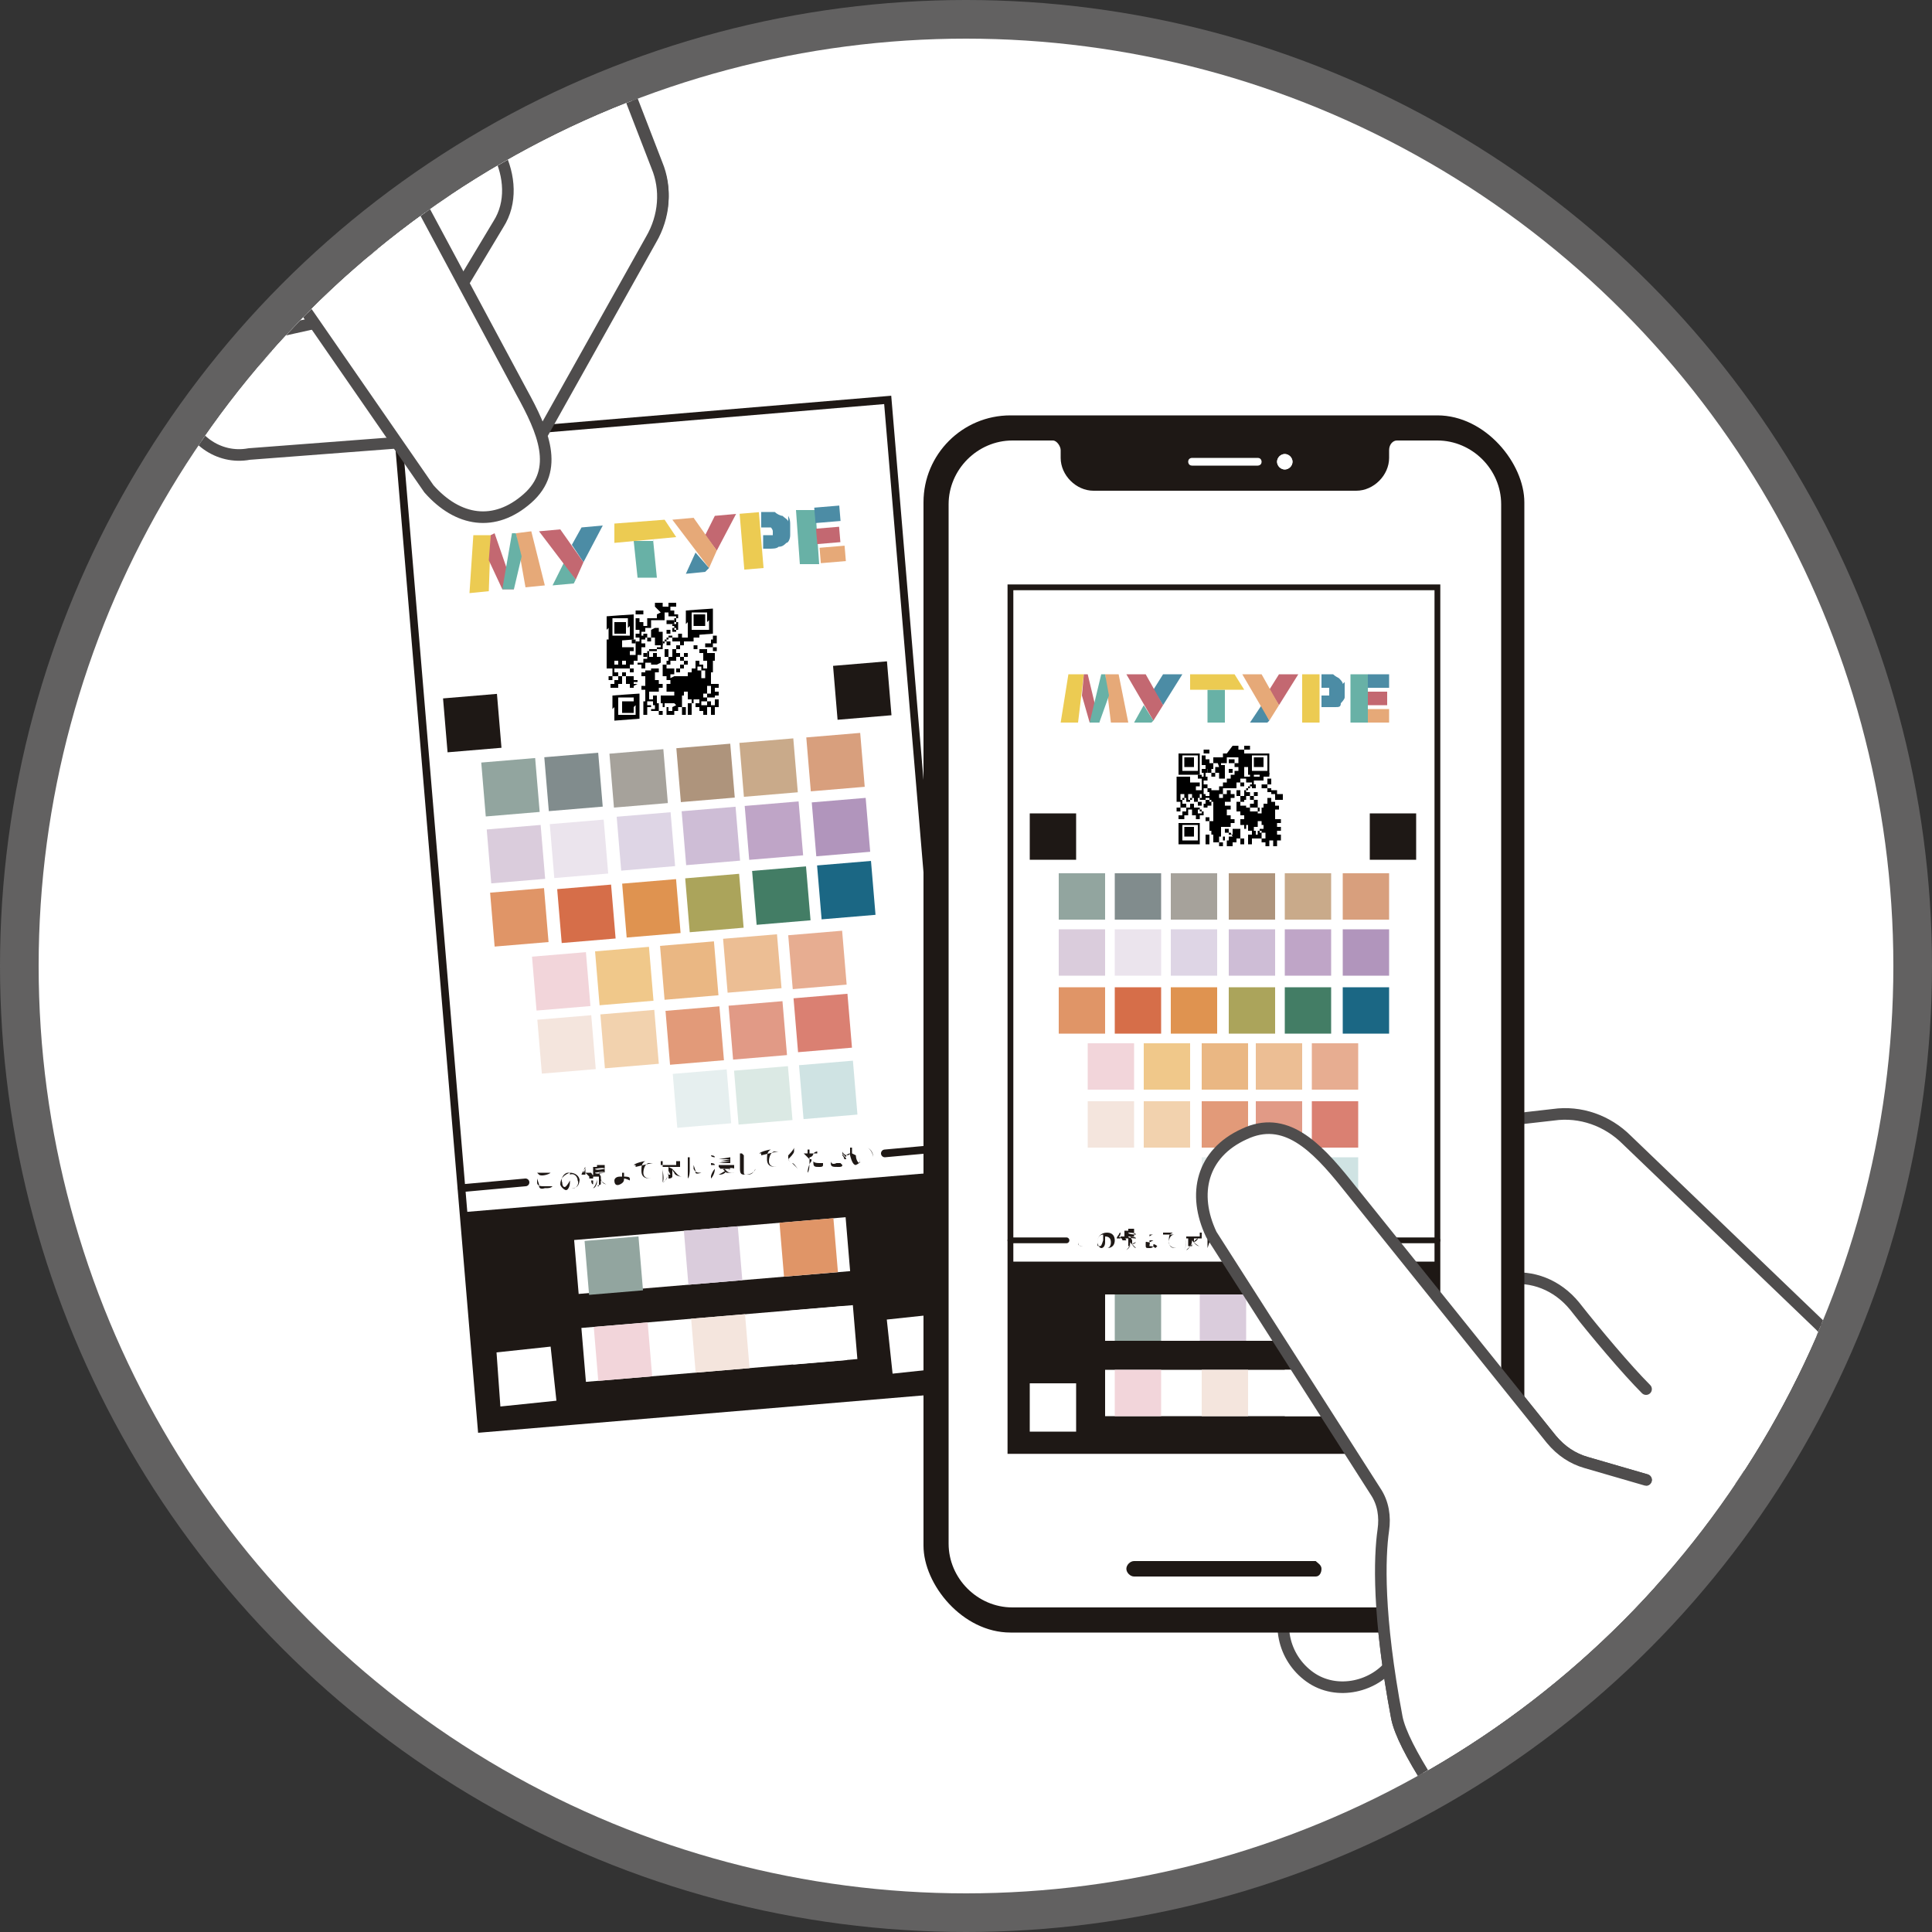 <?xml version="1.0" encoding="UTF-8"?>
<svg xmlns="http://www.w3.org/2000/svg" xmlns:xlink="http://www.w3.org/1999/xlink" version="1.1" viewBox="0 0 100 100">
  <rect x="0" y="0" width="100" height="100" fill="#333333" stroke="none"/>
  <defs>
    <style>
      .cls-1, .cls-2, .cls-3, .cls-4, .cls-5, .cls-6 {
        fill: none;
      }

      .cls-7 {
        fill: #ded5e5;
      }

      .cls-8 {
        fill: #e7ad91;
      }

      .cls-9 {
        fill: #f2d2ae;
      }

      .cls-10 {
        fill: #437d65;
      }

      .cls-11 {
        fill: #92a59f;
      }

      .cls-12 {
        fill: #1e1815;
      }

      .cls-13 {
        fill: #aba45b;
      }

      .cls-14 {
        fill: #d89f7d;
      }

      .cls-2, .cls-15, .cls-16, .cls-5, .cls-6 {
        stroke-linecap: round;
        stroke-linejoin: round;
      }

      .cls-2, .cls-16 {
        stroke: #4f4d4d;
        stroke-width: .6px;
      }

      .cls-17 {
        fill: #d66e49;
      }

      .cls-18 {
        fill: #5a5b5b;
      }

      .cls-3 {
        stroke-miterlimit: 10;
        stroke-width: 0px;
      }

      .cls-3, .cls-4, .cls-15, .cls-5, .cls-6, .cls-19, .cls-20 {
        stroke: #1e1815;
      }

      .cls-4 {
        stroke-width: 0px;
      }

      .cls-4, .cls-19 {
        stroke-miterlimit: 10;
      }

      .cls-21 {
        fill: #edba3f;
      }

      .cls-22 {
        fill: #e09567;
      }

      .cls-15 {
        stroke-width: .6px;
      }

      .cls-15, .cls-23, .cls-16, .cls-19, .cls-20 {
        fill: #fff;
      }

      .cls-24 {
        fill: #b195bc;
      }

      .cls-25 {
        fill: #da8072;
      }

      .cls-26 {
        fill: #4c8ca5;
      }

      .cls-27 {
        fill: #c9aa8a;
      }

      .cls-28 {
        clip-path: url(#clippath-1);
      }

      .cls-29 {
        fill: #ebe4ed;
      }

      .cls-30 {
        fill: #68b1a6;
      }

      .cls-31 {
        fill: #a6a29b;
      }

      .cls-32 {
        fill: #f4e5dd;
      }

      .cls-33 {
        fill: #e19a86;
      }

      .cls-34 {
        fill: #ecbe94;
      }

      .cls-5, .cls-19 {
        stroke-width: .3px;
      }

      .cls-6 {
        stroke-width: .4px;
      }

      .cls-20 {
        stroke-miterlimit: 10;
        stroke-width: .4px;
      }

      .cls-35 {
        fill: #818c8d;
      }

      .cls-36 {
        fill: #e6efef;
      }

      .cls-37 {
        fill: #c36871;
      }

      .cls-38 {
        fill: #626161;
      }

      .cls-39 {
        fill: #cebdd6;
      }

      .cls-40 {
        fill: #daccdc;
      }

      .cls-41 {
        fill: #f2d5da;
      }

      .cls-42 {
        fill: #f0c88a;
      }

      .cls-43 {
        fill: #df9350;
      }

      .cls-44 {
        fill: #eab783;
      }

      .cls-45 {
        fill: #eccb52;
      }

      .cls-46 {
        fill: #1b6784;
      }

      .cls-47 {
        fill: #e6a978;
      }

      .cls-48 {
        fill: #bfa5c7;
      }

      .cls-49 {
        fill: #dbe9e4;
      }

      .cls-50 {
        clip-path: url(#clippath);
      }

      .cls-51 {
        fill: #cfe3e3;
      }

      .cls-52 {
        fill: #e29a79;
      }

      .cls-53 {
        fill: #ae947c;
      }
    </style>
    <clipPath id="clippath">
      <rect class="cls-1" y="0" width="100" height="100"/>
    </clipPath>
    <clipPath id="clippath-1">
      <ellipse class="cls-1" cx="50" cy="50" rx="48" ry="48"/>
    </clipPath>
  </defs>
  <!-- Generator: Adobe Illustrator 28.6.0, SVG Export Plug-In . SVG Version: 1.2.0 Build 709)  -->
  <g>
    <g id="_レイヤー_2">
      <g id="design">
        <g class="cls-50">
          <g>
            <circle class="cls-38" cx="50" cy="50" r="50"/>
            <circle class="cls-23" cx="50" cy="50" r="46.6"/>
            <ellipse class="cls-23" cx="50" cy="50" rx="48" ry="48"/>
            <g class="cls-28">
              <g>
                <path class="cls-21" d="M74,31.6v42.8h-21.3V31.6h21.3M75.6,30.1h-24.4v45.8h24.4V30.1h0Z"/>
                <path class="cls-16" d="M66.9,82.4c-.9,1.5-.5,3.4.9,4.4s3.4.5,4.3-.8l4-5.7c.7-1,.4-2.4-.6-3.1l-1.5-1c-1.1-.7-2.5-.4-3.2.6l-3.9,5.6h0Z"/>
                <path class="cls-15" d="M69,70.8l-5.3,7.4c-.9,1.5-.5,3.4.9,4.4s3.4.5,4.4-.9l5.3-7.4"/>
                <path class="cls-15" d="M77.5,78.5l16.5-2.7c1.2-.2,2.1-1.3,2-2.6v-.6c-.2-1.4-.8-2.8-1.9-3.8l-10-9.6c-1-1-2.4-1.5-3.8-1.3l-10.1,1.2c-1.4.2-2.6,1-3.2,2.3l-6.4,12.6c-.9,1.5-.5,3.4.9,4.4s3.4.5,4.4-.9l4.7-6.5c.4-.5,1.1-.6,1.5-.3,1.8,1.3,5.5,4.6,5.5,7.9"/>
                <path class="cls-16" d="M85.2,76.6l-3.1-.9c-.7-.2-1.3-.6-1.8-1.2l-10.6-13.2c-1.6-2-3.2-3.6-5.3-2.6-2.2,1-2.7,3.1-1.7,5.2l8.5,13.3c.4.6.5,1.3.4,2-.2,1.4-.3,4.4.7,9.7.6,3.1,8.9,13.1,11.5,16.2.5.6.9,1.2,1.1,2l3.8,13.1c.3,1.2,1.6,1.8,2.7,1.4l10.9-4.1c1.2-.4,1.7-1.7,1.3-2.9l-4.6-11.6c-.3-.7-.4-1.4-.5-2.2l-2.5-28.4c-.1-1.4-.8-2.8-1.8-3.8l-10-9.6c-1-1-2.4-1.5-3.8-1.3l-12.3,1.4"/>
                <path class="cls-16" d="M19.7.6l-.5,3.9c0,.7,0,1.3.4,2l7.4,13.8c1.1,2,2,4,.3,5.5s-3.6,1.2-5.1-.5l-8.3-12c-.4-.5-1-.9-1.6-1-1.3-.3-3.9-1.3-8-4.1C1.9,6.4-3.7-4.2-5.4-7.5c-.3-.6-.8-1.2-1.3-1.6l-9.3-7.5"/>
                <rect class="cls-20" x="22.7" y="21.7" width="25.4" height="51.3" transform="translate(-3.8 3.1) rotate(-4.8)"/>
                <rect class="cls-12" x="24.4" y="61.7" width="25.3" height="11.3" transform="translate(-5.5 3.3) rotate(-4.8)"/>
                <rect class="cls-23" x="29.8" y="63.6" width="14.1" height="2.8" transform="translate(-5.3 3.3) rotate(-4.8)"/>
                <rect class="cls-23" x="30.2" y="68.1" width="14.1" height="2.8" transform="translate(-5.7 3.4) rotate(-4.8)"/>
                <rect class="cls-1" x="25.8" y="69.8" width="2.8" height="2.8" transform="translate(-5.9 2.5) rotate(-4.8)"/>
                <rect class="cls-11" x="30.4" y="64.1" width="2.8" height="2.8" transform="translate(-5.4 2.9) rotate(-4.8)"/>
                <rect class="cls-40" x="35.5" y="63.6" width="2.8" height="2.8" transform="translate(-5.3 3.3) rotate(-4.8)"/>
                <rect class="cls-22" x="40.5" y="63.2" width="2.8" height="2.8" transform="translate(-5.3 3.7) rotate(-4.8)"/>
                <rect class="cls-41" x="30.8" y="68.6" width="2.8" height="2.8" transform="translate(-5.7 2.9) rotate(-4.8)"/>
                <rect class="cls-32" x="35.9" y="68.1" width="2.8" height="2.8" transform="translate(-5.7 3.4) rotate(-4.8)"/>
                <rect class="cls-23" x="40.9" y="67.7" width="2.8" height="2.8" transform="translate(-5.6 3.8) rotate(-4.8)"/>
                <rect class="cls-35" x="28.3" y="39.1" width="2.8" height="2.8" transform="translate(-3.3 2.6) rotate(-4.8)"/>
                <rect class="cls-31" x="31.7" y="38.9" width="2.8" height="2.8" transform="translate(-3.3 2.9) rotate(-4.8)"/>
                <rect class="cls-53" x="35.1" y="38.6" width="2.8" height="2.8" transform="translate(-3.2 3.2) rotate(-4.8)"/>
                <rect class="cls-27" x="38.4" y="38.3" width="2.8" height="2.8" transform="translate(-3.2 3.5) rotate(-4.8)"/>
                <rect class="cls-14" x="41.8" y="38" width="2.8" height="2.8" transform="translate(-3.1 3.8) rotate(-4.8)"/>
                <rect class="cls-29" x="28.6" y="42.5" width="2.8" height="2.8" transform="translate(-3.6 2.7) rotate(-4.8)"/>
                <rect class="cls-7" x="32" y="42.2" width="2.8" height="2.8" transform="translate(-3.5 2.9) rotate(-4.8)"/>
                <rect class="cls-39" x="35.4" y="41.9" width="2.8" height="2.8" transform="translate(-3.5 3.2) rotate(-4.8)"/>
                <rect class="cls-48" x="38.7" y="41.6" width="2.8" height="2.8" transform="translate(-3.5 3.5) rotate(-4.8)"/>
                <rect class="cls-24" x="42.1" y="41.4" width="2.8" height="2.8" transform="translate(-3.4 3.8) rotate(-4.8)"/>
                <rect class="cls-17" x="28.9" y="45.9" width="2.8" height="2.8" transform="translate(-3.8 2.7) rotate(-4.8)"/>
                <rect class="cls-43" x="32.3" y="45.6" width="2.8" height="2.8" transform="translate(-3.8 3) rotate(-4.8)"/>
                <rect class="cls-13" x="35.6" y="45.3" width="2.8" height="2.8" transform="translate(-3.8 3.3) rotate(-4.8)"/>
                <rect class="cls-10" x="39" y="45" width="2.8" height="2.8" transform="translate(-3.7 3.5) rotate(-4.8)"/>
                <rect class="cls-46" x="42.4" y="44.7" width="2.8" height="2.8" transform="translate(-3.7 3.8) rotate(-4.8)"/>
                <rect class="cls-42" x="30.9" y="49.1" width="2.8" height="2.8" transform="translate(-4.1 2.9) rotate(-4.8)"/>
                <rect class="cls-44" x="34.3" y="48.8" width="2.8" height="2.8" transform="translate(-4.1 3.2) rotate(-4.8)"/>
                <rect class="cls-34" x="37.5" y="48.5" width="2.8" height="2.8" transform="translate(-4 3.4) rotate(-4.8)"/>
                <rect class="cls-8" x="40.9" y="48.3" width="2.8" height="2.8" transform="translate(-4 3.7) rotate(-4.8)"/>
                <rect class="cls-9" x="31.2" y="52.4" width="2.8" height="2.8" transform="translate(-4.4 2.9) rotate(-4.8)"/>
                <rect class="cls-52" x="34.6" y="52.2" width="2.8" height="2.8" transform="translate(-4.4 3.2) rotate(-4.8)"/>
                <rect class="cls-33" x="37.8" y="51.9" width="2.8" height="2.8" transform="translate(-4.3 3.5) rotate(-4.8)"/>
                <rect class="cls-25" x="41.2" y="51.6" width="2.8" height="2.8" transform="translate(-4.3 3.7) rotate(-4.8)"/>
                <rect class="cls-23" x="31.5" y="55.8" width="2.8" height="2.8" transform="translate(-4.7 3) rotate(-4.8)"/>
                <rect class="cls-36" x="34.9" y="55.5" width="2.8" height="2.8" transform="translate(-4.6 3.2) rotate(-4.8)"/>
                <rect class="cls-49" x="38.1" y="55.3" width="2.8" height="2.8" transform="translate(-4.6 3.5) rotate(-4.8)"/>
                <rect class="cls-51" x="41.5" y="55" width="2.8" height="2.8" transform="translate(-4.6 3.8) rotate(-4.8)"/>
                <rect class="cls-11" x="25" y="39.4" width="2.8" height="2.8" transform="translate(-3.3 2.3) rotate(-4.8)"/>
                <rect class="cls-40" x="25.3" y="42.8" width="2.8" height="2.8" transform="translate(-3.6 2.4) rotate(-4.8)"/>
                <rect class="cls-22" x="25.5" y="46.1" width="2.8" height="2.8" transform="translate(-3.9 2.4) rotate(-4.8)"/>
                <rect class="cls-41" x="27.6" y="49.4" width="2.8" height="2.8" transform="translate(-4.1 2.6) rotate(-4.8)"/>
                <rect class="cls-32" x="27.9" y="52.7" width="2.8" height="2.8" transform="translate(-4.4 2.6) rotate(-4.8)"/>
                <rect class="cls-23" x="28.1" y="56.1" width="2.8" height="2.8" transform="translate(-4.7 2.7) rotate(-4.8)"/>
                <rect class="cls-45" x="38.4" y="26.5" width="1" height="2.9" transform="translate(-2.2 3.4) rotate(-4.8)"/>
                <path class="cls-30" d="M33.8,27.9l.2,2h-1c0,0-.2-1.9-.2-1.9h1Z"/>
                <path class="cls-45" d="M31.8,28v-.9c0,0,2.6-.2,2.6-.2l.6.9-3.2.3h0Z"/>
                <polygon class="cls-37" points="38.1 26.6 37 26.7 36.5 27.7 36.5 27.7 37.1 28.5 38.1 26.6"/>
                <polygon class="cls-26" points="36.7 29.4 36.5 29.6 35.5 29.7 36 28.6 36.7 29.4"/>
                <polygon class="cls-47" points="35.9 26.8 34.8 26.9 36.7 29.4 37.1 28.5 35.9 26.8"/>
                <polygon class="cls-26" points="31.2 27.2 30.1 27.3 29.6 28.2 29.6 28.2 30.2 29.1 31.2 27.2"/>
                <polygon class="cls-30" points="29.8 30 29.7 30.2 28.6 30.3 29.2 29.1 29.8 30"/>
                <polygon class="cls-37" points="29 27.4 27.9 27.5 29.8 30 30.2 29.1 29 27.4"/>
                <path class="cls-26" d="M40.8,27c0-.1-.2-.2-.3-.3-.1,0-.3-.1-.4-.2-.2,0-.3,0-.5,0h-.2s0,.8,0,.8h.2c.1,0,.2,0,.3,0,0,0,.1.1.1.2h0c0,.1,0,.2,0,.2s-.2,0-.3,0h-.2v.7c0,0,.3,0,.3,0,.2,0,.4,0,.5-.1.2,0,.3-.1.4-.2.1,0,.2-.2.2-.4s0-.3,0-.5h0c0-.2,0-.3-.1-.5h0Z"/>
                <path class="cls-30" d="M42.2,26.3l.2,2.9h-1c0,0-.2-2.8-.2-2.8h1Z"/>
                <rect class="cls-26" x="42.2" y="26.2" width="1.3" height=".8" transform="translate(-2.1 3.7) rotate(-4.8)"/>
                <rect class="cls-47" x="42.4" y="28.3" width="1.3" height=".8" transform="translate(-2.2 3.7) rotate(-4.8)"/>
                <rect class="cls-37" x="42.3" y="27.3" width="1.2" height=".8" transform="translate(-2.2 3.7) rotate(-4.8)"/>
                <polygon class="cls-45" points="24.3 30.7 25.3 30.6 25.4 27.7 24.5 27.7 24.3 30.7"/>
                <polygon class="cls-37" points="26.6 30.5 26 30.5 25.3 29 25.4 27.7 25.6 27.6 26.6 30.5"/>
                <polygon class="cls-47" points="27.2 30.4 28.2 30.3 27.5 27.5 26.7 27.6 27.2 30.4"/>
                <polygon class="cls-30" points="26 30.5 26.6 30.5 27 28.8 26.7 27.6 26.5 27.6 26 30.5"/>
                <path class="cls-12" d="M27.9,61.3s0,0,0,.1c0,0,0,.2.3.1.2,0,.3,0,.4-.1,0,0,0,0,0,0,0,0-.2,0-.4,0-.2,0-.4,0-.4-.2,0,0,0-.1,0-.2,0,0,0,0,0,0h0ZM27.8,60.7c.2,0,.5,0,.7,0h0c-.1.1-.5.2-.6.1,0,0,0,0,0,0h0Z"/>
                <path class="cls-12" d="M30,61c0,.3-.1.5-.4.5,0,0,0,0,0,0,0,0,0,0,.1,0,.1,0,.3-.2.2-.4,0-.2-.2-.4-.4-.3,0,0,0,.3,0,.4,0,.2-.1.4-.2.4-.1,0-.3-.2-.3-.3,0-.3.2-.5.5-.6.3,0,.5.2.5.4h0ZM29.4,60.7c-.2,0-.4.3-.3.5,0,.2.1.3.2.2,0,0,.1-.1.2-.3,0-.1,0-.3,0-.4Z"/>
                <path class="cls-12" d="M30.6,60.7c0,0,.1.2.2.2h0s0,0,0,0c0,0,0,0-.1,0v.6s0,0,0,0v-.5c-.1,0-.2,0-.2,0,0,0,0,0,0,0h0c0,0,0,0,0,0,0,0,0,0,0-.1,0,0-.1-.1-.2-.2h0c0,0,0,0,0,0,0,0,0-.2,0-.3h0s0,0,0,0c0,0,0,.2-.1.3,0,0,0,0,0,0,0,0,0-.2.1-.3h0s0,0,0,0c0,.1-.2.3-.2.4h.2s0,0,0-.1h0s0,0,0,0ZM30.4,61.1s0,0,0,0c0,.1,0,.2,0,.3,0,0,0,0,0,0,0,0,0-.2,0-.3h0s0,0,0,0ZM30.6,61.1c0,0,0,.2.1.2,0,0,0,0,0,0,0,0,0-.2,0-.2h0s0,0,0,0ZM30.9,61h0c0,.2-.1.4-.2.5,0,0,0,0,0,0,.1,0,.2-.2.2-.3h-.2s0,0,0,0h.2s0,0,0,0h0ZM31.1,60.9c0,0,0,.2,0,.2,0,0,.1-.1.2-.2,0,0,0,0,0,0,0,0,0,0,0,0,0,0-.1.1-.2.2,0,0,.2.2.3.2,0,0,0,0,0,0-.2,0-.3-.2-.3-.3v.3c0,0,0,0-.2.1,0,0,0,0,0,0h.1s0,0,0,0v-.5s-.3,0-.3,0v-.5s.2,0,.2,0c0,0,0,0,0-.1h.1s0,0,0,0c0,0,0,0,0,0h.3s0,.4,0,.4h-.3ZM30.8,60.5h0c0,.1.5,0,.5,0h0c0-.1-.5,0-.5,0ZM30.8,60.7h0c0,.1.5,0,.5,0h0c0-.1-.5,0-.5,0Z"/>
                <path class="cls-12" d="M32.6,61.1s0,0,0,0c0,0-.2-.1-.3-.1h0c0,.1,0,.2-.2.3s-.3,0-.3-.2c0,0,0-.2.3-.2h.1c0,0,0-.1,0-.2-.1,0-.2,0-.3,0,0,0,0,0,0,0h.2s0,0,.2,0h0c0-.1,0-.2,0-.2,0,0-.2,0-.3,0,0,0,0,0,0,0h.2s0,0,.1,0h0c0-.1,0-.2,0-.2h0v.2c0,0,.2,0,.2,0,0,0,0,0,0,0,0,0-.2,0-.2,0h0v.2c0,0,.2,0,.3,0,0,0,0,0,0,0,0,0-.2,0-.3,0,0,0,0,.2,0,.2.1,0,.3,0,.3.1h0ZM32.2,61.1h-.1c-.1,0-.2,0-.2,0s0,0,.2,0c0,0,.1,0,.1-.1h0c0,0,0,0,0,0Z"/>
                <path class="cls-12" d="M32.9,60.4c0,0,.8-.2.9-.2,0,0,0,0,0,0,0,0-.1,0-.2,0-.2,0-.3.3-.3.5,0,.3.3.3.4.3,0,0,0,0,0,0-.2,0-.5,0-.5-.4,0-.2,0-.4.2-.5-.1,0-.5.1-.6.2,0,0,0,0,0,0,0,0,0,0,.1,0h0ZM33.7,60.6s0,0,0,0c0,0,0-.1,0-.2,0,0,0,0,0,0,0,0,0,.1,0,.2ZM33.9,60.5s0,0,0,0c0,0,0-.1,0-.2,0,0,0,0,0,0,0,0,0,.1,0,.2Z"/>
                <path class="cls-12" d="M34.3,60.4h0c0,.3,0,.6,0,.8,0,0,0,0,0,0,.1-.2,0-.5,0-.7v-.4s.9,0,.9,0v.3s-.8,0-.8,0ZM34.6,60.6h0c0,.3-.1.5-.3.6,0,0,0,0,0,0,.1,0,.2-.2.3-.4h-.2s0,0,0,0h.3s0,0,0,0h0ZM35,60.1h-.8v.2h.8v-.2h0ZM34.8,60.5c0,0,0,.1.1.2,0,0,.2-.2.2-.2h0c0,0,0,0,0,0,0,0-.2.2-.2.2,0,.1.2.2.4.2,0,0,0,0,0,0-.2,0-.3-.2-.5-.4v.4c0,0,0,.1-.2.1,0,0,0,0,0,0h0q0,0,0,0v-.7c0,0,0,0,0,0,0,0,0,0,0,0h0c0,.1,0,.1,0,.1Z"/>
                <path class="cls-12" d="M35.7,60c0,.2,0,.4,0,.6,0,0,0,.2,0,.2h0c0,0,0-.2,0-.2,0,0,0,0,0,0,0,0,0,.3-.1.4h0c0,0,0-.2,0-.4,0-.2,0-.4,0-.5v-.2s0,0,.1,0ZM36,60.6s0,0,0,.1c0,0,0,.1.3,0,.1,0,.2,0,.3,0,0,0,0,0,0,0,0,0-.2,0-.3,0-.2,0-.3,0-.4-.2,0,0,0-.1,0-.2,0,0,0,0,0,0h0ZM36.5,60s0,0,0,0c-.1,0-.4,0-.5,0,0,0,0,0,0,0,.1,0,.4,0,.5,0h0Z"/>
                <path class="cls-12" d="M36.8,60.2c0,0,.2,0,.2.1h0c0,0-.2,0-.2,0h0ZM36.8,60.9c0-.1.1-.3.2-.4h0c0,.2-.1.4-.2.5h0s0,0,0,0h0ZM36.8,59.8c0,0,.2,0,.2.1,0,0,0,0,0,0,0,0-.2,0-.2-.1h0c0,0,0,0,0,0ZM37.8,60.4h0s0,0,0,0c0,.1-.1.2-.2.3.1,0,.2,0,.4,0,0,0,0,0,0,0-.2,0-.3,0-.4-.1-.1,0-.2.1-.4.2,0,0,0,0,0,0,.1,0,.3,0,.4-.2,0,0-.1-.1-.2-.2h0s-.1,0-.1,0h0c0,0,.5,0,.5,0h0,0ZM37.2,60.4h0c0,.1,0,.1,0,.1v-.2s.8,0,.8,0v.2s0,0,0,0h0c0-.1-.7,0-.7,0h0ZM37.8,59.8v.4s-.6,0-.6,0h0c0,0,.6-.1.6-.1h0c0,0-.5,0-.5,0h0c0,0,.5-.1.5-.1h0c0,0-.6,0-.6,0h0c0,0,.6-.1.6-.1h0ZM37.4,60.5c0,0,.1.1.2.2,0,0,.1-.1.2-.2h-.3Z"/>
                <path class="cls-12" d="M38.5,59.8c0,0,0,.6,0,.8,0,.2,0,.2.2.2.2,0,.3-.1.4-.3,0,0,0,0,0,0,0,.1-.2.3-.5.3-.2,0-.3,0-.3-.3,0-.2,0-.5,0-.6s0-.1,0-.2h.1Z"/>
                <path class="cls-12" d="M39.4,59.8c0,0,.8-.2.9-.2,0,0,0,0,0,0,0,0-.1,0-.2,0-.2,0-.3.3-.3.5,0,.3.3.3.4.3,0,0,0,0,0,0-.2,0-.5,0-.5-.4,0-.2,0-.4.2-.5-.1,0-.5.1-.6.2,0,0,0,0,0,0,0,0,0,0,.1,0h0Z"/>
                <path class="cls-12" d="M41.1,59.6c0,.1-.2.3-.3.4,0,0,0,0,0,0,0,0,0,.1.2.2.1,0,.2.2.3.3,0,0,0,0,0,0,0,0-.2-.2-.3-.3-.2-.1-.2-.2-.2-.3s0,0,0-.1c0,0,.3-.3.3-.4,0,0,0,0,0,0h0Z"/>
                <path class="cls-12" d="M41.6,59.7s.1,0,.2,0h0c0-.1,0-.2,0-.2,0,0,0,0,.1,0,0,0,0,.1,0,.2,0,0,.2,0,.2,0h0c0,.1-.1.2-.2.2,0,0,0,.1,0,.2,0,.2,0,.5-.1.6,0,0,0,0,0,0,0-.2.1-.5.2-.6,0,0,0,0,0-.1,0,0-.2,0-.2,0,0,0,0,0,0,0h.1ZM42.6,60.3h0c0,.1-.1.1-.2.1-.2,0-.3,0-.3-.2,0,0,0-.1,0-.2,0,0,0,0,0,0,0,0,0,0,0,.1,0,0,0,.1.3.1,0,0,.2,0,.2,0h0ZM42.3,59.7h.2c0,0-.1,0-.2,0s-.1,0-.2,0h0c0,0,.1-.1.2-.1h0ZM42.5,59.6c0,0,0-.1,0-.2,0,0,0,0,0,0,0,0,0,0,0,.2,0,0,0,0,0,0ZM42.6,59.5s0,0,0,0c0,0,0,0,0-.2,0,0,0,0,0,0,0,0,0,0,0,.1h0Z"/>
                <path class="cls-12" d="M43.6,59.7c0,.1.2.2.2.3,0,0,0,0,0,0,0,0-.2,0-.3,0,0,0,0,0,0,0,0,0,.2,0,.2,0,0,0,0-.1-.1-.2,0,0,0,0,0-.1-.1,0-.3,0-.5,0,0,0,0,0,0,0,.1,0,.3,0,.5,0,0,0,0,0,0,0,0,0,0,0,0-.1,0,0,0,0,0,0,0,0,0,.1.2.2,0,0,.2,0,.2-.1,0,0,0,0,0,0,0,0-.1,0-.2.1,0,0,0,0,0,.1h0ZM43.6,60.3h0c0,.1-.1.1-.2.1-.3,0-.4,0-.4-.2,0,0,0-.1,0-.2,0,0,0,0,0,0,0,0,0,0,0,.1,0,.1.1.2.3.1,0,0,.2,0,.2,0h0Z"/>
                <path class="cls-12" d="M44.3,59.8c0,.2.1.4.2.4,0,0,0-.1,0-.3,0,0,0,0,0,0,0,.3,0,.3-.2.4-.1,0-.2-.1-.3-.5,0-.2,0-.3,0-.4h.1c0,0,0,.2,0,.3h0ZM45.2,59.9s0,0,0,0c0-.2-.1-.4-.3-.5,0,0,0,0,0,0,.2.1.3.4.3.5h0Z"/>
                <line class="cls-6" x1="23.9" y1="61.5" x2="27.2" y2="61.2"/>
                <line class="cls-6" x1="45.8" y1="59.7" x2="49.1" y2="59.4"/>
                <rect class="cls-12" x="23" y="36" width="2.8" height="2.8" transform="translate(-3 2.2) rotate(-4.8)"/>
                <rect class="cls-12" x="43.2" y="34.3" width="2.8" height="2.8" transform="translate(-2.8 3.9) rotate(-4.8)"/>
                <rect class="cls-12" x="26.6" y="70.6" width="1.3" height="1.3" transform="translate(-5.9 2.5) rotate(-4.8)"/>
                <polygon class="cls-23" points="28.5 69.7 25.7 70 25.9 72.8 28.8 72.5 28.5 69.7 28.5 69.7"/>
                <rect class="cls-12" x="46.8" y="68.9" width="1.3" height="1.3" transform="translate(-5.7 4.2) rotate(-4.8)"/>
                <polygon class="cls-23" points="48.7 68 45.9 68.3 46.2 71.1 49 70.8 48.7 68 48.7 68"/>
                <path class="cls-16" d="M8,15c-1.6.3-3.1-.8-3.4-2.4-.3-1.6.8-3.1,2.3-3.4l6.3-1.4c1.1-.2,2.2.5,2.4,1.6l.3,1.7c.2,1.1-.5,2.2-1.7,2.5l-6.2,1.4h0Z"/>
                <path class="cls-16" d="M18.7,17.4l-8.2,1.9c-1.6.3-3.1-.8-3.4-2.4-.3-1.6.8-3.1,2.4-3.4l8.2-1.9"/>
                <path class="cls-16" d="M15.2,7.4l8.2-13.1c.6-1,1.9-1.3,2.9-.8l.5.2c1.2.6,2.1,1.7,2.6,2.9l4.6,11.9c.5,1.2.4,2.6-.3,3.8l-4.6,8.2c-.6,1.1-1.8,1.9-3.1,2l-13.1,1c-1.6.3-3.1-.8-3.4-2.4-.3-1.6.8-3.1,2.4-3.4l7.2-1.6c.6-.1.9-.7.8-1.2-.5-2-2-6.3-4.7-7.5"/>
                <path class="cls-16" d="M19.7.6l-.5,3.9c0,.7,0,1.3.4,2l7.4,13.8c1.1,2,2,4,.3,5.5s-3.6,1.2-5.1-.5l-8.3-12c-.4-.5-1-.9-1.6-1-1.3-.3-3.9-1.3-8-4.1C1.9,6.4-3.7-4.2-5.4-7.5c-.3-.6-.8-1.2-1.3-1.6l-9.8-8c-.9-.7-.9-2-.2-2.8l7.4-7.8c.8-.8,2.1-.9,2.9,0L1.9-19.7c.5.5,1,.9,1.7,1.2L26.8-6.2c1.2.6,2.1,1.7,2.6,2.9l4.6,11.9c.5,1.2.4,2.6-.3,3.8l-5.6,10"/>
                <path class="cls-16" d="M74.1,66.7l3.9-.5c1.3-.2,2.6.3,3.5,1.4,1.1,1.4,2.7,3.3,3.7,4.3"/>
                <rect class="cls-18" x="47.8" y="78.6" width=".3" height=".5"/>
                <rect class="cls-12" x="47.8" y="21.5" width="31.1" height="63" rx="4.5" ry="4.5"/>
                <path class="cls-23" d="M65.1,23.7h-3.4c0,0-.2,0-.2.2h0c0,0,0,.2.2.2h3.4c0,0,.2,0,.2-.2h0c0,0,0-.2-.2-.2Z"/>
                <path class="cls-23" d="M49.1,26.1v53.8c0,1.8,1.5,3.3,3.3,3.3h22c1.8,0,3.3-1.5,3.3-3.3V26.1c0-1.8-1.5-3.3-3.3-3.3h-2.1c-.2,0-.4.2-.4.5v.4c0,.9-.8,1.7-1.7,1.7h-13.6c-.9,0-1.7-.8-1.7-1.7v-.4c0-.2-.2-.5-.4-.5h-2.1c-1.8,0-3.3,1.5-3.3,3.3h0Z"/>
                <circle class="cls-23" cx="66.5" cy="23.9" r=".4"/>
                <path class="cls-23" d="M66.9,23.9c0,.2-.2.4-.4.4s-.4-.2-.4-.4.2-.4.4-.4.4.2.4.4Z"/>
                <path class="cls-12" d="M68.1,80.8h0s-9.4,0-9.4,0c-.2,0-.4.2-.4.4s.2.4.4.4h9.4c.2,0,.3-.2.3-.4s-.2-.3-.3-.4Z"/>
                <rect class="cls-19" x="52.3" y="30.4" width="22.1" height="44.7"/>
                <rect class="cls-12" x="52.3" y="65.3" width="22.1" height="9.8"/>
                <rect class="cls-23" x="57.2" y="67" width="12.3" height="2.4"/>
                <rect class="cls-23" x="57.2" y="70.9" width="12.3" height="2.4"/>
                <rect class="cls-1" x="53.3" y="71.6" width="2.4" height="2.4"/>
                <rect class="cls-11" x="57.7" y="67" width="2.4" height="2.4"/>
                <rect class="cls-40" x="62.1" y="67" width="2.4" height="2.4"/>
                <rect class="cls-22" x="66.5" y="67" width="2.4" height="2.4"/>
                <rect class="cls-41" x="57.7" y="70.9" width="2.4" height="2.4"/>
                <rect class="cls-32" x="62.2" y="70.9" width="2.4" height="2.4"/>
                <rect class="cls-23" x="66.5" y="70.9" width="2.4" height="2.4"/>
                <rect class="cls-35" x="57.7" y="45.2" width="2.4" height="2.4"/>
                <rect class="cls-31" x="60.6" y="45.2" width="2.4" height="2.4"/>
                <rect class="cls-53" x="63.6" y="45.2" width="2.4" height="2.4"/>
                <rect class="cls-27" x="66.5" y="45.2" width="2.4" height="2.4"/>
                <rect class="cls-14" x="69.5" y="45.2" width="2.4" height="2.4"/>
                <rect class="cls-29" x="57.7" y="48.1" width="2.4" height="2.4"/>
                <rect class="cls-7" x="60.6" y="48.1" width="2.4" height="2.4"/>
                <rect class="cls-39" x="63.6" y="48.1" width="2.4" height="2.4"/>
                <rect class="cls-48" x="66.5" y="48.1" width="2.4" height="2.4"/>
                <rect class="cls-24" x="69.5" y="48.1" width="2.4" height="2.4"/>
                <rect class="cls-17" x="57.7" y="51.1" width="2.4" height="2.4"/>
                <rect class="cls-43" x="60.6" y="51.1" width="2.4" height="2.4"/>
                <rect class="cls-13" x="63.6" y="51.1" width="2.4" height="2.4"/>
                <rect class="cls-10" x="66.5" y="51.1" width="2.4" height="2.4"/>
                <rect class="cls-46" x="69.5" y="51.1" width="2.4" height="2.4"/>
                <rect class="cls-42" x="59.2" y="54" width="2.4" height="2.4"/>
                <rect class="cls-44" x="62.2" y="54" width="2.4" height="2.4"/>
                <rect class="cls-34" x="65" y="54" width="2.4" height="2.4"/>
                <rect class="cls-8" x="67.9" y="54" width="2.4" height="2.4"/>
                <rect class="cls-9" x="59.2" y="57" width="2.4" height="2.4"/>
                <rect class="cls-52" x="62.2" y="57" width="2.4" height="2.4"/>
                <rect class="cls-33" x="65" y="57" width="2.4" height="2.4"/>
                <rect class="cls-25" x="67.9" y="57" width="2.4" height="2.4"/>
                <rect class="cls-23" x="59.2" y="59.9" width="2.4" height="2.4"/>
                <rect class="cls-36" x="62.2" y="59.9" width="2.4" height="2.4"/>
                <rect class="cls-49" x="65" y="59.9" width="2.4" height="2.4"/>
                <rect class="cls-51" x="67.9" y="59.9" width="2.4" height="2.4"/>
                <rect class="cls-11" x="54.8" y="45.2" width="2.4" height="2.4"/>
                <rect class="cls-40" x="54.8" y="48.1" width="2.4" height="2.4"/>
                <rect class="cls-22" x="54.8" y="51.1" width="2.4" height="2.4"/>
                <rect class="cls-41" x="56.3" y="54" width="2.4" height="2.4"/>
                <rect class="cls-32" x="56.3" y="57" width="2.4" height="2.4"/>
                <rect class="cls-23" x="56.3" y="59.9" width="2.4" height="2.4"/>
                <rect class="cls-23" x="60.4" y="38.4" width="5.9" height="5.9"/>
                <path d="M61,39.5v.6h1.1v-1.1h-1.1v.6ZM62,39.5v.4h-.8v-.8h.8s0,.4,0,.4Z"/>
                <path d="M61.3,39.5v.2h.5v-.5h-.5v.2h0Z"/>
                <path d="M62.3,39h0c0,0,.3,0,.3,0v-.2h-.3Z"/>
                <path d="M63.5,39h0c0,0-.2,0-.2,0v.2h-.5v.3h-.2v-.2h-.2v-.2h-.2v.5h.2v.2h-.2v.2h.2v.2h-.2v.7h-.3v-.2h.2v-.2h-.5v-.3h-.7v1.3h.2v.3h-.2v.2h.2v-.2h.3v.2h-.2v.2h-.2v.2h.3v-.2h.2v-.3h.2v.3h.2v.2h.2v-.2h.2v-.2h-.2v-.2h-.3v-.2h-.2v.2h-.2v-.2h-.2v-.3h.2v.2h.2v-.2h.2v.2h.2v.2h.2v-.2h-.2v-.2h.2v-.2h.2v.2h.2v.2h.2v1h-.2v-.2h-.2v.2h.2v.5h-.2v.7h.2v-.3h.2v.2h.3v.2h.2v-.2h-.2v-.3h.2v.2h.2v.3h.3v-.2h.2v-.2h.2v.3h.2v-.3h-.2v-.5h.2v-.2h.2v.3h.2v.2h-.2v.5h.2v-.5h.2v-.2h.3v.2h-.2v.2h.2v.2h.2v.2h.2v-.3h.2v.3h.2v-.3h.2v-.3h-.2v-.2h.2v-.2h-.2v-.2h.2v-.2h-.3v-.5h.2v-.5h.2v-.3h-.3v-.2h-.3v.2h.2v.3h.2v.3h-.2v-.2h-.2v-.2h-.2v.3h-.2v.2h-.2v.2h-.7v-.3h-.3v-.2h.2v-.2h-.2v.2h-.2v.5h.2v.2h.2v.2h-.2v.3h.3v.2h-.7v.3h-.2v-.3h-.2v.2h-.2v-.3h.5v-.2h.2v-.2h-.2v-.2h-.2v-.3h.2v-.2h-.3v-.2h.3v-.2h.2v-.2h-.2v-.2h-.2v.2h-.2v-.3h.7v-.3h.2v.2h.2v-.2h-.2v-.2h.3v.2h.3v.2h-.2v.2h-.2v.3h-.2v-.3h-.2v.3h.2v.2h.3v-.2h.2v.2h.2v.2h-.2v.2h-.2v.2h.2v-.2h.2v-.2h.2v-.2h-.2v-.2h.2v-.2h-.2v.2h-.2v-.2h-.2v-.2h.2v-.2h.2v-.2h.5v-.2h.3v-.2h-.5v.2h-.3v-.2h-.2v.2h-.3v-.5h.2v.2h.2v-.3h-.2v-.2h.2v-.2h-.2v-.2h-.2v-.2h.3v-.2h-.3v.2h-.3v-.2h-.3c0,0,0,0,0,0ZM63.8,39.2h0c0,0,.3,0,.3,0v.3h-.2v.2h.2v.2h-.2v.2h-.2v.2h-.2v.2h-.2v.2h-.2v.2h-.5v.3h-.2v.2h.3v.3h-.3v-.3h-.3v-.3h.2v-.3h.2v-.2h-.2v-.2h.2v-.2h-.2v-.2h.2v-.2h.3v-.3h.7v-.3h.2c0,0,0,0,0,0ZM61.3,41.2v.2h-.2v-.3h.2v.2h0ZM61.7,41.2v.2h-.2v-.3h.2v.2h0ZM63.3,41.3h0c0,0-.2,0-.2,0v-.2h.2ZM65.1,41.8h0c0,0,.2,0,.2,0v.3h-.2v-.3h-.2v-.2h.2ZM62.2,42.1h0c0,0-.2,0-.2,0v-.2h.2ZM65.4,42.7v.2h-.2v.2h.3v.3h-.2v-.2h-.2v.2h-.3v-.2h.3v-.2h-.2v-.2h.2v-.3h.2v.2h0ZM62.8,43.2v.2h-.2v-.2h-.2v-.2h.3v.2h0ZM63.8,43.3h0c0,0-.2,0-.2,0v.2h-.2v-.2h-.2v-.2h.5c0,0,0,0,0,0Z"/>
                <path d="M63.6,39.5h0c0,0,.3,0,.3,0v-.2h-.3Z"/>
                <path d="M63.1,39.7h0c0,0-.2,0-.2,0v.3h-.2v-.2h-.2v.2h.2v.2h.2v-.2h.2v.3h.3v-.7h-.2v-.2h-.2c0,0,0,0,0,0Z"/>
                <path d="M63.6,40h0c0,0,.2,0,.2,0v-.2h-.2Z"/>
                <path d="M62.5,41h0c0,0,.2,0,.2,0v-.2h-.2Z"/>
                <path d="M64.6,39.5v.6h1.1v-1.1h-1.1v.6ZM65.6,39.5v.4h-.8v-.8h.8s0,.4,0,.4Z"/>
                <path d="M64.9,39.5v.2h.5v-.5h-.5v.2h0Z"/>
                <path d="M62,40.3h0c0,0,.2,0,.2,0v-.2h-.2Z"/>
                <path d="M65.6,40.4v.2h-.3v.2h.3v.2h.2v-.2h-.2v-.2h.2v-.3h-.2v.2h0Z"/>
                <path d="M64.8,40.8h0c0,0,.2,0,.2,0v-.2h-.2Z"/>
                <path d="M62.3,41.8h0c0,0,.2,0,.2,0v-.2h-.2Z"/>
                <path d="M61,43.1v.6h1.1v-1.1h-1.1v.6ZM62,43.1v.4h-.8v-.8h.8s0,.4,0,.4Z"/>
                <path d="M61.3,43.1v.2h.5v-.5h-.5v.2h0Z"/>
                <rect class="cls-4" x="60.4" y="38.4" width="5.9" height="5.9"/>
                <rect class="cls-45" x="67.4" y="34.9" width=".9" height="2.5"/>
                <path class="cls-30" d="M63.4,35.7v1.7h-.9v-1.7h.9Z"/>
                <path class="cls-45" d="M61.6,35.7v-.8h2.3l.5.8h-2.8Z"/>
                <polygon class="cls-37" points="67.2 34.9 66.2 34.9 65.7 35.7 65.7 35.7 66.2 36.5 67.2 34.9"/>
                <polygon class="cls-26" points="65.7 37.3 65.6 37.4 64.7 37.4 65.3 36.5 65.7 37.3"/>
                <polygon class="cls-47" points="65.3 34.9 64.3 34.9 65.7 37.3 66.2 36.5 65.3 34.9"/>
                <polygon class="cls-26" points="61.2 34.9 60.2 34.9 59.7 35.7 59.7 35.7 60.2 36.5 61.2 34.9"/>
                <polygon class="cls-30" points="59.7 37.3 59.6 37.4 58.7 37.4 59.2 36.5 59.7 37.3"/>
                <polygon class="cls-37" points="59.3 34.9 58.3 34.9 59.7 37.3 60.2 36.5 59.3 34.9"/>
                <path class="cls-26" d="M69.5,35.4c0-.1-.1-.2-.2-.3,0,0-.2-.1-.3-.2-.1,0-.3,0-.4,0h-.2v.7h.2c0,0,.2,0,.2,0,0,0,0,.1,0,.2h0c0,0,0,.2,0,.2,0,0-.1,0-.2,0h-.2v.6h.2c.2,0,.3,0,.5,0s.3,0,.3-.2c0,0,.2-.2.2-.3,0-.1,0-.2,0-.4h0c0-.2,0-.3,0-.4h0Z"/>
                <path class="cls-30" d="M70.8,34.9v2.5h-.9v-2.5s.9,0,.9,0Z"/>
                <rect class="cls-26" x="70.8" y="34.9" width="1.1" height=".7"/>
                <rect class="cls-47" x="70.8" y="36.7" width="1.1" height=".7"/>
                <rect class="cls-37" x="70.8" y="35.8" width="1" height=".7"/>
                <polygon class="cls-45" points="54.9 37.4 55.8 37.4 56.1 34.9 55.3 34.9 54.9 37.4"/>
                <polygon class="cls-37" points="56.9 37.4 56.4 37.4 56 36 56.1 34.9 56.3 34.9 56.9 37.4"/>
                <polygon class="cls-47" points="57.5 37.4 58.4 37.4 57.9 34.9 57.2 34.9 57.5 37.4"/>
                <polygon class="cls-30" points="56.4 37.4 56.9 37.4 57.4 36 57.2 34.9 57 34.9 56.4 37.4"/>
                <path class="cls-12" d="M55.8,64.3s0,0,0,.1c0,0,0,.1.3.1s.3,0,.4,0c0,0,0,0,0,0,0,0-.2,0-.4,0s-.3,0-.3-.2,0-.1,0-.2c0,0,0,0,0,0h0ZM55.8,63.8c.2,0,.4,0,.6,0h0c-.1,0-.4,0-.6,0h0c0,0,0,0,0,0Z"/>
                <path class="cls-12" d="M57.7,64.2c0,.2-.1.4-.4.4,0,0,0,0,0,0,0,0,0,0,0,0,.1,0,.2-.1.2-.3s-.1-.3-.3-.3c0,0,0,.2,0,.3,0,.2-.1.3-.2.3s-.2-.2-.2-.3c0-.3.2-.5.5-.5s.4.2.4.4h0ZM57.1,63.9c-.2,0-.3.2-.3.4s0,.2.1.2.1,0,.2-.3c0,0,0-.2,0-.3Z"/>
                <path class="cls-12" d="M58.2,64c0,0,.1.2.1.2h0s0,0,0,0h0v.5h0v-.5h-.2s0,0,0,0h0c0,0,0,0,0,0,0,0,0,0,0,0,0,0,0-.1-.2-.2h0c0,0,0,0,0,0,0,0,0-.2.1-.2h0s0,0,0,0c0,0,0,.2-.1.2,0,0,0,0,0,0,0,0,0-.2.1-.2h0s0,0,0,0c0,0-.2.2-.2.3h.2s0,0,0-.1h0s0,0,0,0ZM58,64.3s0,0,0,0c0,0,0,.2,0,.3,0,0,0,0,0,0,0,0,0-.2,0-.3h0s0,0,0,0ZM58.2,64.3c0,0,0,.2,0,.2,0,0,0,0,0,0,0,0,0-.2,0-.2h0s0,0,0,0ZM58.5,64.3h0c0,.2-.1.3-.2.4,0,0,0,0,0,0,0,0,.2-.1.2-.3h-.2c0,0,.2,0,.2,0h0,0ZM58.6,64.2c0,0,0,.2,0,.2,0,0,.1,0,.2-.1,0,0,0,0,0,0h0s-.1,0-.2.1c0,0,.1.1.2.2,0,0,0,0,0,0-.1,0-.2-.2-.3-.3v.2c0,0,0,0-.2,0,0,0,0,0,0,0h.1s0,0,0,0v-.4h-.2v-.4h.2s0,0,0-.1h0s0,0,0,0c0,0,0,0,0,0h.3v.4h-.2ZM58.4,63.8h0c0,.1.4.1.4.1h0c0-.1-.4-.1-.4-.1ZM58.4,64h0c0,.1.4.1.4.1h0c0-.1-.4-.1-.4-.1Z"/>
                <path class="cls-12" d="M59.9,64.5s0,0,0,0c0,0-.1-.1-.2-.1h0c0,.1,0,.2-.2.2s-.2,0-.2-.2,0-.1.2-.1h0v-.2h-.3s0,0,0,0c0,0,.1,0,.2,0h.1v-.2h-.2s0,0,0,0c0,0,0,0,.2,0h0v-.2h0v.2c0,0,.1,0,.2,0h0c0,0-.1,0-.2.1h0v.2c0,0,.2,0,.2,0h0c0,0-.2.1-.2.1,0,0,0,.1,0,.2.1,0,.2,0,.3.1h0ZM59.5,64.4h-.1c-.1,0-.2,0-.2,0s0,0,.2,0,.1,0,.1-.1h0Z"/>
                <path class="cls-12" d="M60.2,63.9c0,0,.7,0,.8,0,0,0,0,0,0,0,0,0-.1,0-.2,0-.2,0-.3.2-.3.4,0,.2.2.3.4.3,0,0,0,0,0,0-.2,0-.4,0-.4-.4s.1-.3.2-.4c0,0-.4,0-.6,0,0,0,0,0,0,0h.1,0ZM60.9,64.1s0,0,0,0c0,0,0,0,0-.1,0,0,0,0,0,0,0,0,0,0,0,.1ZM61.1,64.1s0,0,0,0c0,0,0,0,0-.1,0,0,0,0,0,0,0,0,0,0,0,.1h0Z"/>
                <path class="cls-12" d="M61.4,64h0c0,.2,0,.5-.1.7,0,0,0,0,0,0,.1-.2.1-.4.1-.6v-.3h.8v.3s-.8,0-.8,0ZM61.7,64.2h0c0,.3-.2.4-.3.5,0,0,0,0,0,0,.1,0,.2-.2.3-.3h-.2c0,0,.2,0,.2,0h0,0ZM62.1,63.8h-.7v.2h.7v-.2ZM61.8,64.1c0,0,0,.1,0,.2,0,0,.2-.1.2-.2h0c0,0,0,0,0,0,0,0-.2.1-.2.2,0,0,.2.2.3.2,0,0,0,0,0,0-.2,0-.3-.2-.4-.3v.3c0,0,0,0-.2,0,0,0,0,0,0,0h0q0,0,0,0v-.6h0s0,0,0,0h0c0,0,0,.1,0,.1Z"/>
                <path class="cls-12" d="M62.6,63.8c0,.2,0,.3,0,.5s0,.2,0,.2h0s0-.1,0-.2c0,0,0,0,0,0,0,0-.1.3-.1.3h0c0,0,0-.2,0-.3,0-.2,0-.3,0-.4,0,0,0,0,0-.1,0,0,0,0,0,0h0ZM62.9,64.3s0,0,0,0c0,0,0,.1.2.1s.2,0,.3,0c0,0,0,0,0,0,0,0-.2,0-.3,0-.2,0-.3,0-.3-.2s0,0,0-.1c0,0,0,0,0,0h0ZM63.3,63.8h0c0,0-.3,0-.4,0,0,0,0,0,0,0,.1,0,.4,0,.4,0Z"/>
                <path class="cls-12" d="M63.6,64c0,0,.2,0,.2.1h0c0,0-.1,0-.2,0h0ZM63.6,64.6c0,0,.1-.2.2-.4h0c0,.2-.1.3-.2.4h0s0,0,0,0h0ZM63.7,63.6c0,0,.2,0,.2.1,0,0,0,0,0,0,0,0-.1,0-.2-.1h0c0,0,0,0,0,0ZM64.5,64.3h0s0,0,0,0c0,0-.1.2-.2.2,0,0,.2,0,.3,0,0,0,0,0,0,0-.1,0-.2,0-.3-.1,0,0-.2,0-.3.1,0,0,0,0,0,0,.1,0,.2,0,.3,0,0,0-.1-.1-.2-.2h0,0c0,0,.5,0,.5,0h0,0ZM64,64.2h0c0,.1,0,.1,0,.1v-.2h.7v.2h0c0-.1-.6-.1-.6-.1h0ZM64.5,63.7v.3h-.6c0,0,.5,0,.5,0h0c0,0-.5,0-.5,0h0c0,0,.5,0,.5,0h0c0,0-.5,0-.5,0h0c0,0,.6,0,.6,0h0ZM64.1,64.3c0,0,0,.1.1.2,0,0,.1,0,.2-.2h-.3,0Z"/>
                <path class="cls-12" d="M65.1,63.7s0,.5,0,.7,0,.2.2.2.3,0,.4-.2c0,0,0,0,0,0,0,0-.2.2-.4.2s-.3,0-.3-.2,0-.4,0-.6h0c0-.1,0-.1,0-.1h0Z"/>
                <path class="cls-12" d="M65.9,63.9c0,0,.7,0,.8,0,0,0,0,0,0,0,0,0-.1,0-.2,0-.2,0-.3.2-.3.4,0,.2.2.3.4.3,0,0,0,0,0,0-.2,0-.4,0-.4-.4s.1-.3.2-.4c0,0-.4,0-.6,0,0,0,0,0,0,0h.1,0Z"/>
                <path class="cls-12" d="M67.4,63.7c0,0-.2.2-.3.3s0,0,0,0c0,0,0,0,.2.2.1,0,.2.2.2.3,0,0,0,0,0,0,0,0-.1-.2-.2-.3-.1-.1-.2-.2-.2-.2s0,0,0-.1c0,0,.3-.2.3-.4,0,0,0,0,0,0Z"/>
                <path class="cls-12" d="M67.8,63.9s0,0,.2,0h0c0-.1,0-.2,0-.2,0,0,0,0,0,0,0,0,0,0,0,.2,0,0,.2,0,.2,0h0c0,0-.1.1-.2.1,0,0,0,0,0,.1,0,.2-.1.4-.2.5,0,0,0,0,0,0,0-.1.2-.4.2-.5,0,0,0,0,0-.1,0,0-.1,0-.2,0,0,0,0,0,0,0h0ZM68.7,64.5s0,0,0,0c0,0,0,0-.2,0-.2,0-.3,0-.3-.2s0,0,0-.1c0,0,0,0,0,0,0,0,0,0,0,0,0,0,0,.1.2.1s.2,0,.2,0h0ZM68.5,64s.1,0,.2,0c0,0,0,0,0,0,0,0-.1,0-.2,0s-.1,0-.2,0h0c0,0,.1,0,.2,0h0ZM68.6,63.9s0,0,0-.1c0,0,0,0,0,0,0,0,0,0,0,.1,0,0,0,0,0,0ZM68.7,63.8s0,0,0,0c0,0,0,0,0-.1,0,0,0,0,0,0,0,0,0,0,0,.1Z"/>
                <path class="cls-12" d="M69.6,64c0,.1.1.2.1.3,0,0,0,0,0,0,0,0-.2,0-.3,0,0,0,0,0,0,0,0,0,.2,0,.2,0,0,0,0-.1,0-.2,0,0,0,0,0-.1-.1,0-.3,0-.4,0,0,0,0,0,0,0,.1,0,.3,0,.4,0,0,0,0,0,0,0s0,0,0,0c0,0,0,0,0,0,0,0,0,.1.1.2,0,0,.2,0,.2,0,0,0,0,0,0,0,0,0-.1,0-.2,0,0,0,0,0,0,.1h0ZM69.6,64.5s0,0,0,0c0,0-.1,0-.2,0-.2,0-.4,0-.4-.2s0-.1,0-.2c0,0,0,0,0,0,0,0,0,0,0,0,0,0,.1.2.3.2s.2,0,.2,0h0Z"/>
                <path class="cls-12" d="M70.1,64.2c0,.2,0,.3.2.3s0-.1,0-.2c0,0,0,0,0,0,0,.2,0,.3-.2.3s-.2-.1-.2-.4c0-.1,0-.2,0-.3h0c0,0,0,.2,0,.3h0ZM71,64.3s0,0,0,0c0-.2,0-.3-.2-.4,0,0,0,0,0,0,.1.1.2.3.2.4Z"/>
                <line class="cls-5" x1="52.3" y1="64.2" x2="55.2" y2="64.2"/>
                <line class="cls-5" x1="71.4" y1="64.2" x2="74.4" y2="64.2"/>
                <rect class="cls-12" x="53.3" y="42.1" width="2.4" height="2.4"/>
                <rect class="cls-12" x="70.9" y="42.1" width="2.4" height="2.4"/>
                <rect class="cls-12" x="53.9" y="72.3" width="1.1" height="1.1"/>
                <polygon class="cls-23" points="53.3 71.6 53.3 74.1 55.7 74.1 55.7 71.6 53.3 71.6 53.3 71.6"/>
                <rect class="cls-12" x="71.6" y="72.3" width="1.1" height="1.1"/>
                <polygon class="cls-23" points="70.9 71.6 70.9 74.1 73.4 74.1 73.4 71.6 70.9 71.6 70.9 71.6"/>
                <path class="cls-16" d="M85.2,76.6l-3.1-.9c-.7-.2-1.3-.6-1.8-1.2l-10.6-13.2c-1.6-2-3.2-3.6-5.3-2.6-2.2,1-2.7,3.1-1.7,5.2l8.5,13.3c.4.6.5,1.3.4,2-.2,1.4-.3,4.4.7,9.7.6,3.1,8.9,13.1,11.5,16.2.5.6.9,1.2,1.1,2l3.6,12.4"/>
                <rect class="cls-23" x="31" y="31" width="6.7" height="6.7" transform="translate(-2.8 3) rotate(-4.8)"/>
                <path d="M31.5,32.5v.7s1.3-.1,1.3-.1v-1.3c-.1,0-1.4.1-1.4.1v.7s0,0,0,0ZM32.6,32.4v.5s-.9,0-.9,0v-.9c0,0,.8,0,.8,0v.5s0,0,0,0Z"/>
                <path d="M31.8,32.5v.3s.6,0,.6,0v-.6s-.6,0-.6,0v.3s0,0,0,0Z"/>
                <path d="M32.9,31.8h0c0,0,.4,0,.4,0v-.2s-.4,0-.4,0h0c0,0,0,0,0,0Z"/>
                <path d="M34.2,31.7h0c0,0-.2.1-.2.1v.2s-.5,0-.5,0v.4s-.2,0-.2,0v-.2s-.2,0-.2,0v-.2s-.2,0-.2,0v.6s.2,0,.2,0v.2s-.2,0-.2,0v.2s.2,0,.2,0v.2s-.2,0-.2,0v.7c0,0-.3,0-.3,0v-.2s.2,0,.2,0v-.2s-.6,0-.6,0v-.4s-.8,0-.8,0v1.5c.1,0,.3,0,.3,0v.4s-.2,0-.2,0v.2s.2,0,.2,0v-.2s.3,0,.3,0v.2s-.2,0-.2,0v.2s-.2,0-.2,0v.2s.4,0,.4,0v-.2s.2,0,.2,0v-.4s.2,0,.2,0v.4s.2,0,.2,0v.2s.2,0,.2,0v-.2s.2,0,.2,0v-.2s-.2,0-.2,0v-.2s-.4,0-.4,0v-.2s-.2,0-.2,0v.2s-.2,0-.2,0v-.2s-.2,0-.2,0v-.4s.2,0,.2,0v.2s.2,0,.2,0v-.2s.2,0,.2,0v.2s.2,0,.2,0v.2s.2,0,.2,0v-.2s-.2,0-.2,0v-.2s.2,0,.2,0v-.2s.2,0,.2,0v.2s.2,0,.2,0v.2s.2,0,.2,0v1.1c0,0,0,0,0,0v-.2s-.2,0-.2,0v.2s.2,0,.2,0v.6s-.1,0-.1,0v.7c0,0,.2,0,.2,0v-.4s.2,0,.2,0v.2s.4,0,.4,0v.2s.2,0,.2,0v-.2s-.2,0-.2,0v-.4s.2,0,.2,0v.2s.2,0,.2,0v.4s.4,0,.4,0v-.2s.2,0,.2,0v-.2s.2,0,.2,0v.4s.2,0,.2,0v-.4s-.2,0-.2,0v-.6s.1,0,.1,0v-.2s.2,0,.2,0v.4s.2,0,.2,0v.2s-.2,0-.2,0v.6s.2,0,.2,0v-.6s.1,0,.1,0v-.2s.3,0,.3,0v.2s-.2,0-.2,0v.2s.2,0,.2,0v.2s.2,0,.2,0v.2s.2,0,.2,0v-.4s.2,0,.2,0v.4s.2,0,.2,0v-.4s.2,0,.2,0v-.4s-.2,0-.2,0v-.2s.2,0,.2,0v-.2s-.2,0-.2,0v-.2s.2,0,.2,0v-.2s-.4,0-.4,0v-.6s.1,0,.1,0v-.6s.1,0,.1,0v-.4s-.4,0-.4,0v-.2s-.4,0-.4,0v.2s.2,0,.2,0v.4s.2,0,.2,0v.4s-.2,0-.2,0v-.2s-.2,0-.2,0v-.2s-.2,0-.2,0v.4s-.2,0-.2,0v.2s-.2,0-.2,0v.2s-.7,0-.7,0v-.4s-.4,0-.4,0v-.2s.2,0,.2,0v-.2s-.2,0-.2,0v.2s-.2,0-.2,0v.6s.2,0,.2,0v.2s.2,0,.2,0v.2s-.2,0-.2,0v.4s.4,0,.4,0v.2s-.7,0-.7,0v.4s-.2,0-.2,0v-.4s-.2,0-.2,0v.2s-.2,0-.2,0v-.4s.5,0,.5,0v-.2s.2,0,.2,0v-.2s-.2,0-.2,0v-.2s-.2,0-.2,0v-.4s.2,0,.2,0v-.2s-.4,0-.4,0v-.2s.3,0,.3,0v-.2s.2,0,.2,0v-.2s-.2,0-.2,0v-.2s-.2,0-.2,0v.2s-.2,0-.2,0v-.4s.7,0,.7,0v-.4s.2,0,.2,0v.2s.2,0,.2,0v-.2s-.2,0-.2,0v-.2s.3,0,.3,0v.2s.4,0,.4,0v.2s-.2,0-.2,0v.2s-.2,0-.2,0v.4s-.2,0-.2,0v-.4s-.2,0-.2,0v.4s.2,0,.2,0v.2s.4,0,.4,0v-.2s.2,0,.2,0v.2s.2,0,.2,0v.2s-.2,0-.2,0v.2s-.2,0-.2,0v.2s.2,0,.2,0v-.2s.2,0,.2,0v-.2s.2,0,.2,0v-.2s-.2,0-.2,0v-.2s.2,0,.2,0v-.2s-.2,0-.2,0v.2s-.2,0-.2,0v-.2s-.2,0-.2,0v-.2s.2,0,.2,0v-.2s.2,0,.2,0v-.2s.5,0,.5,0v-.2s.3,0,.3,0v-.2s-.6,0-.6,0v.2s-.3,0-.3,0v-.2s-.2,0-.2,0v.2s-.3,0-.3,0v-.6s.1,0,.1,0v.2s.2,0,.2,0v-.4s-.2,0-.2,0v-.2s.2,0,.2,0v-.2s-.2,0-.2,0v-.2s-.2,0-.2,0v-.2s.3,0,.3,0v-.2s-.4,0-.4,0v.2s-.3,0-.3,0v-.2s-.4,0-.4,0h0c0,0,0,.2,0,.2ZM34.6,31.9h0c0,0,.4,0,.4,0v.4s-.2,0-.2,0v.2s.2,0,.2,0v.2s-.2,0-.2,0v.2s-.2,0-.2,0v.2s-.2,0-.2,0v.2s-.2,0-.2,0v.2s-.2,0-.2,0v.2s-.5,0-.5,0v.4s-.2,0-.2,0v.2s.4,0,.4,0v.4s-.3,0-.3,0v-.4s-.4,0-.4,0v-.4s.2,0,.2,0v-.4s.2,0,.2,0v-.2s-.2,0-.2,0v-.2s.2,0,.2,0v-.2s-.2,0-.2,0v-.2s.2,0,.2,0v-.2s.3,0,.3,0v-.4s.7,0,.7,0v-.4s.2,0,.2,0h0c0,0,0,0,0,0ZM32,34.4v.2s-.2,0-.2,0v-.4s.2,0,.2,0v.2s0,0,0,0ZM32.4,34.4v.2s-.2,0-.2,0v-.4s.2,0,.2,0v.2s0,0,0,0ZM34.2,34.3h0c0,0-.2.1-.2.1v-.2s.2,0,.2,0h0c0,0,0,0,0,0ZM36.3,34.7h0c0,0,.2,0,.2,0v.4s-.2,0-.2,0v-.4s-.2,0-.2,0v-.2s.2,0,.2,0h0c0,0,0,0,0,0ZM34.9,35h0c0,0-.2.1-.2.1v-.2s.2,0,.2,0h0c0,0,0,0,0,0ZM33,35.4h0c0,0-.2.1-.2.1v-.2s.2,0,.2,0h0c0,0,0,.1,0,.1ZM36.8,35.7v.2s-.2,0-.2,0v.2s.4,0,.4,0v.4s-.2,0-.2,0v-.2s-.2,0-.2,0v.2s-.3,0-.3,0v-.2s.3,0,.3,0v-.2s-.2,0-.2,0v-.2s.2,0,.2,0v-.4s.2,0,.2,0v.2s0,0,0,0ZM33.9,36.5v.2s-.2,0-.2,0v-.2s-.2,0-.2,0v-.2s.3,0,.3,0v.2s0,0,0,0ZM35,36.5h0c0,0-.2.1-.2.1v.2s-.2,0-.2,0v-.2s-.2,0-.2,0v-.2s.5,0,.5,0h0c0,0,0,0,0,0Z"/>
                <path d="M34.5,32.3h0c0,0,.4,0,.4,0v-.2s-.4,0-.4,0h0c0,0,0,0,0,0Z"/>
                <path d="M33.9,32.5h0c0,0-.2.1-.2.1v.4s-.2,0-.2,0v-.2s-.2,0-.2,0v.2s.2,0,.2,0v.2s.2,0,.2,0v-.2s.2,0,.2,0v.4s.4,0,.4,0v-.7c0,0-.2,0-.2,0v-.2s-.2,0-.2,0h0c0,0,0,0,0,0Z"/>
                <path d="M34.5,32.8h0c0,0,.2,0,.2,0v-.2s-.2,0-.2,0h0c0,0,0,0,0,0Z"/>
                <path d="M33.3,34h0c0,0,.2,0,.2,0v-.2s-.2,0-.2,0h0c0,0,0,0,0,0Z"/>
                <path d="M35.6,32.2v.7s1.3-.1,1.3-.1v-1.3c-.1,0-1.4.1-1.4.1v.7s0,0,0,0ZM36.7,32.1v.5s-.9,0-.9,0v-.9c0,0,.8,0,.8,0v.5s0,0,0,0Z"/>
                <path d="M35.9,32.1v.3s.6,0,.6,0v-.6s-.6,0-.6,0v.3s0,0,0,0Z"/>
                <path d="M32.7,33.3h0c0,0,.2,0,.2,0v-.2s-.2,0-.2,0h0c0,0,0,0,0,0Z"/>
                <path d="M36.8,33.1v.2s-.3,0-.3,0v.2s.4,0,.4,0v.2s.2,0,.2,0v-.2s-.2,0-.2,0v-.2s.2,0,.2,0v-.4s-.2,0-.2,0v.2s0,0,0,0Z"/>
                <path d="M35.9,33.6h0c0,0,.2,0,.2,0v-.2s-.2,0-.2,0h0c0,0,0,0,0,0Z"/>
                <path d="M33.2,35h0c0,0,.2,0,.2,0v-.2s-.2,0-.2,0h0c0,0,0,0,0,0Z"/>
                <path d="M31.8,36.6v.7s1.3-.1,1.3-.1v-1.3c-.1,0-1.4.1-1.4.1v.7h0ZM32.9,36.5v.5s-.9,0-.9,0v-.9c0,0,.8,0,.8,0v.5s0,0,0,0Z"/>
                <path d="M32.2,36.6v.3s.6,0,.6,0v-.6s-.6,0-.6,0v.3h0Z"/>
                <rect class="cls-3" x="31" y="31" width="6.7" height="6.7" transform="translate(-2.7 3) rotate(-4.8)"/>
                <path class="cls-2" d="M24,14.6l1.8-3c.7-1.1.6-2.5,0-3.7-1.1-1.9-2.5-4.9-2.5-6.1"/>
              </g>
            </g>
          </g>
        </g>
      </g>
    </g>
  </g>
</svg>